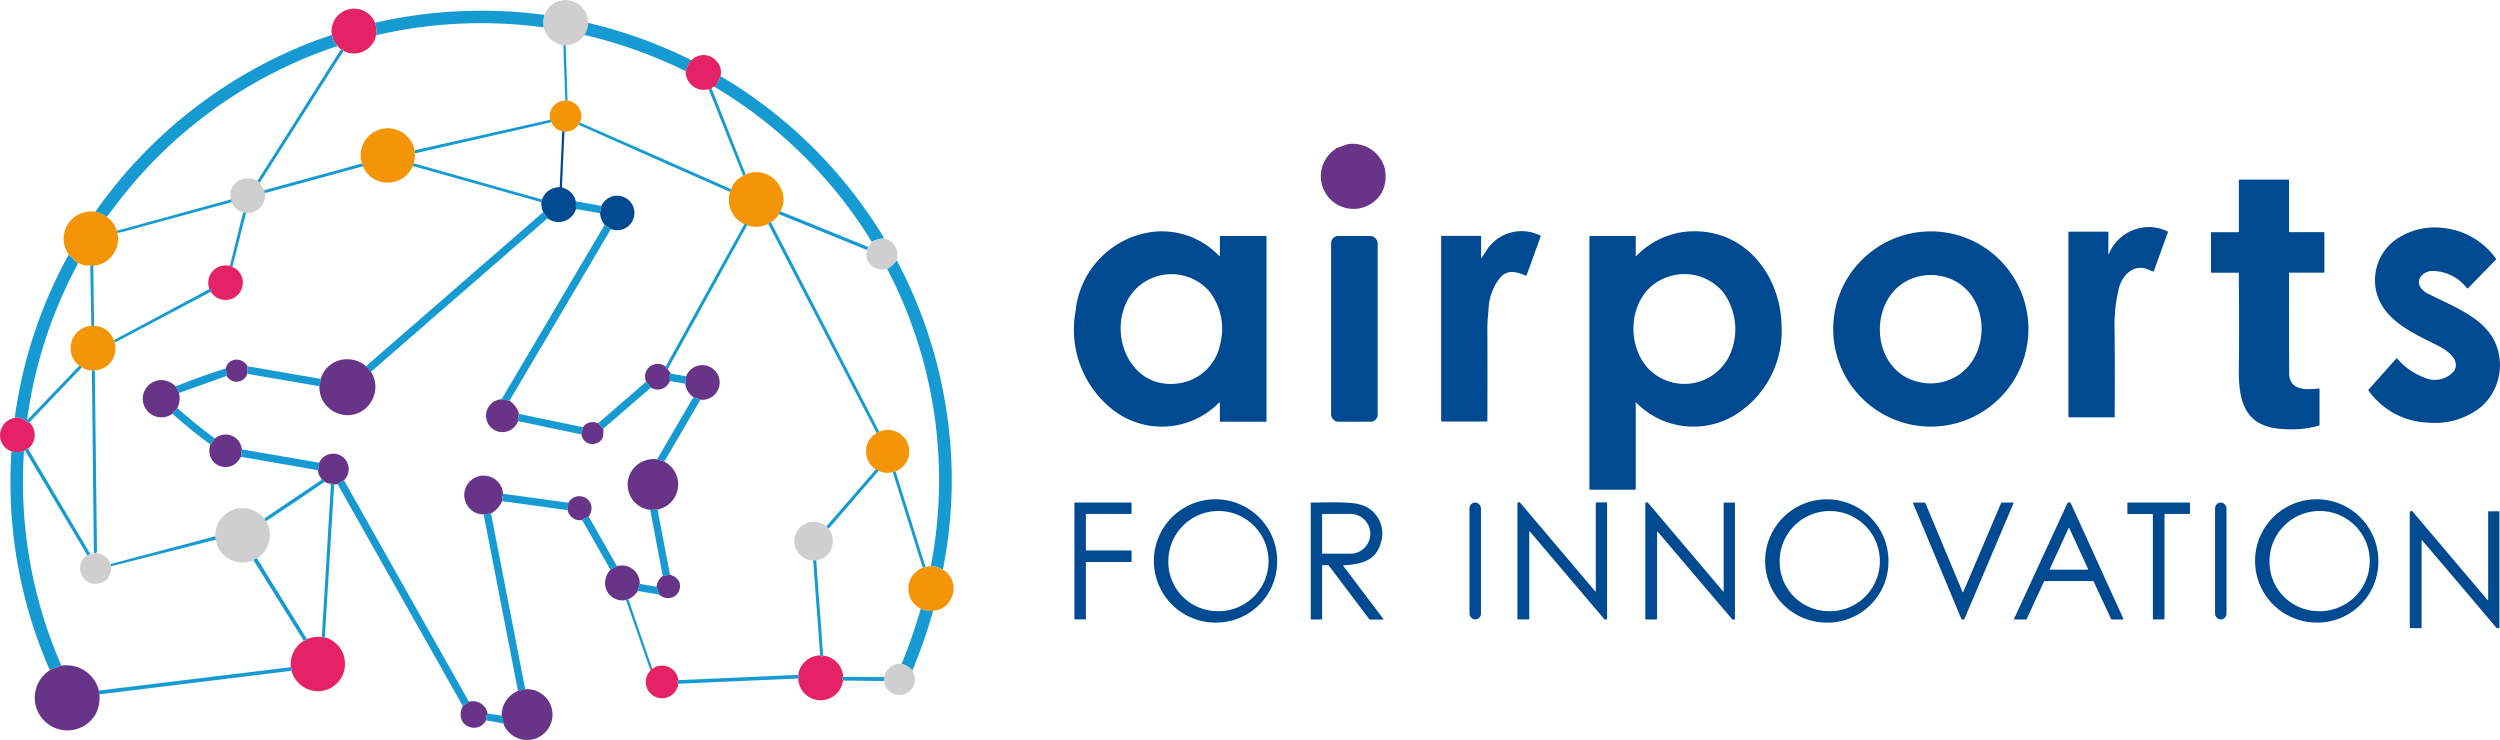 <svg xmlns="http://www.w3.org/2000/svg" width="137.867" height="40.793" viewBox="0 0 137.867 40.793">
  <g id="For_Innovation_page-0001" data-name="For Innovation_page-0001" transform="translate(-16.248 -1.416)">
    <path id="Path_903" data-name="Path 903" d="M655.832,18.658a1.463,1.463,0,0,1-.2.661,1.314,1.314,0,0,1-1.037.572l-.091-.006a.033.033,0,0,0-.04.034l0,.027,0-.03a.045.045,0,0,0-.04-.042,1.265,1.265,0,0,1-1.043-.968,1.569,1.569,0,0,1,.042-.691,1.225,1.225,0,0,1,.806-.761A1.249,1.249,0,0,1,655.832,18.658Z" transform="translate(-607.146 -15.979)" fill="#cfcfcf"/>
    <path id="Path_904" data-name="Path 904" d="M478.985,25.235a1.5,1.5,0,0,1,.056.693,1.24,1.24,0,0,1-1.791.864q-.018-.127-.147-.087l-.191-.18,0-.038a.062.062,0,0,0-.029-.052c-.2-.131-.206-.317-.28-.521A1.246,1.246,0,0,1,478.985,25.235Z" transform="translate(-442.056 -22.567)" fill="#e52266"/>
    <path id="Path_905" data-name="Path 905" d="M522.19,26.565a1.57,1.57,0,0,0-.042.691,25.62,25.62,0,0,0-9.241.434A1.5,1.5,0,0,0,512.85,27,26.275,26.275,0,0,1,522.19,26.565Z" transform="translate(-475.921 -24.329)" fill="#169ad2"/>
    <path id="Path_906" data-name="Path 906" d="M688.034,36.53a26.011,26.011,0,0,1,5.7,2.06.849.849,0,0,0-.265.511.066.066,0,0,1-.038.054q-.053.026-.022.039a25.824,25.824,0,0,0-5.583-2A1.463,1.463,0,0,0,688.034,36.53Z" transform="translate(-639.348 -33.851)" fill="#169ad2"/>
    <path id="Path_909" data-name="Path 909" d="M292.28,46.64c.074.2.083.39.28.521a.062.062,0,0,1,.029.052l0,.038a25.274,25.274,0,0,0-12.181,8.72l-.535.7a1.625,1.625,0,0,0-.635-.279A26.087,26.087,0,0,1,290.8,47.177Q291.4,46.928,292.28,46.64Z" transform="translate(-257.736 -43.293)" fill="#169ad2"/>
    <path id="Path_910" data-name="Path 910" d="M670.252,55.123l.1,3.051a.2.2,0,0,1-.123,0l-.106-2.992,0-.027a.033.033,0,0,1,.04-.034Z" transform="translate(-622.807 -51.211)" fill="#169ad2"/>
    <path id="Path_912" data-name="Path 912" d="M419.251,58.487q.129-.04.147.087l-4.619,7.265a.165.165,0,0,1-.129-.1Z" transform="translate(-384.205 -54.349)" fill="#169ad2"/>
    <path id="Path_913" data-name="Path 913" d="M774.16,64.531a2.014,2.014,0,0,1-.336.681q-.076-.053-.151.041a.067.067,0,0,0,0,.091q-.038-.062-.178,0a2.884,2.884,0,0,1-.411.014,1.02,1.02,0,0,1-.862-1.026c-.021-.009-.013-.022.022-.039a.066.066,0,0,0,.038-.054.849.849,0,0,1,.265-.511.918.918,0,0,1,1.314-.012A.9.9,0,0,1,774.16,64.531Z" transform="translate(-718.162 -58.993)" fill="#e52266"/>
    <path id="Path_914" data-name="Path 914" d="M796.906,79.83q-.013.08.027.1a25.926,25.926,0,0,1,8.988,8.922,1.847,1.847,0,0,0-.693.188,25.447,25.447,0,0,0-8.657-8.534A2.014,2.014,0,0,0,796.906,79.83Z" transform="translate(-740.908 -74.292)" fill="#169ad2"/>
    <path id="Path_916" data-name="Path 916" d="M791.848,91.717,793.7,96.4q-.1.094-.133.08l-1.9-4.759Q791.81,91.655,791.848,91.717Z" transform="translate(-736.332 -85.366)" fill="#169ad2"/>
    <path id="Path_917" data-name="Path 917" d="M659.777,101.36a.2.2,0,0,0,.123,0,.863.863,0,0,1,.689,1.216.274.274,0,0,0-.1.143.819.819,0,0,1-.756.351l-.125-.024a.753.753,0,0,1-.595-.5.132.132,0,0,0-.081-.13A.887.887,0,0,1,659.777,101.36Z" transform="translate(-612.358 -94.4)" fill="#f49507"/>
    <path id="Path_918" data-name="Path 918" d="M553.291,117.48a.131.131,0,0,1,.081.13l-7.536,1.721-.015-.171Z" transform="translate(-506.715 -109.456)" fill="#169ad2"/>
    <path id="Path_920" data-name="Path 920" d="M682.648,119.84q2.879,1.252,8.284,3.647.068.03.075-.037a.543.543,0,0,1-.082.209q-4.161-1.834-8.329-3.693-.024-.011-.046.017A.274.274,0,0,1,682.648,119.84Z" transform="translate(-634.417 -111.66)" fill="#169ad2"/>
    <path id="Path_922" data-name="Path 922" d="M503.722,125.81l.015.171a1.3,1.3,0,0,1-.063.545q-.069.135-.039.153a1.5,1.5,0,0,1-1.359.911,1.46,1.46,0,0,1-1.4-.893q.044-.054-.05-.157a1.475,1.475,0,0,1,.608-1.7,1.5,1.5,0,0,1,2.292.966Z" transform="translate(-464.617 -116.106)" fill="#f49507"/>
    <path id="Path_923" data-name="Path 923" d="M652.881,126.96l.125.024-.138,3.046a.042.042,0,0,0,.033.046,1.011,1.011,0,0,1,.733.755l.006.421a1,1,0,0,1-1.568.512l-.243-.34a1.4,1.4,0,0,1-.1-.547.165.165,0,0,1,.042-.147,1,1,0,0,1,.937-.679.034.034,0,0,0,.036-.036Z" transform="translate(-605.629 -118.31)" fill="#004a91"/>
    <path id="Path_924" data-name="Path 924" d="M551.5,155.771a.165.165,0,0,0-.042.147l-7.084-1.995q-.03-.017.039-.153Z" transform="translate(-505.355 -143.35)" fill="#169ad2"/>
    <path id="Path_925" data-name="Path 925" d="M425.7,153.98q.094.1.05.157l-5.392,1.472a.168.168,0,0,1-.036-.161Z" transform="translate(-389.499 -143.546)" fill="#169ad2"/>
    <path id="Path_927" data-name="Path 927" d="M811.276,163.474a.153.153,0,0,0-.087.16,1.225,1.225,0,0,1-.444.434.162.162,0,0,0-.144.1,1.473,1.473,0,0,1-1.166.075q-.029-.11-.149-.063a1.462,1.462,0,0,1-.791-1.775.543.543,0,0,0,.082-.209,1.186,1.186,0,0,1,.644-.675q.028.015.133-.08a1.446,1.446,0,0,1,1.828.567A1.373,1.373,0,0,1,811.276,163.474Z" transform="translate(-751.986 -150.404)" fill="#f49507"/>
    <path id="Path_928" data-name="Path 928" d="M393.626,166.4a.165.165,0,0,0,.129.1l.254.413a.168.168,0,0,0,.036.161.987.987,0,0,1-1.049,1.1.173.173,0,0,0-.164-.005.154.154,0,0,0,0-.02.026.026,0,0,0-.02-.028.991.991,0,0,1-.609-.543l-.044-.151a.912.912,0,0,1,.545-1.09A1.025,1.025,0,0,1,393.626,166.4Z" transform="translate(-363.182 -155.009)" fill="#cfcfcf"/>
    <path id="Path_929" data-name="Path 929" d="M701.334,182.662l-.346-.231a1.279,1.279,0,0,1-.258-.647l.08-.4a.952.952,0,1,1,.524,1.277Z" transform="translate(-651.396 -168.613)" fill="#004a91"/>
    <path id="Path_930" data-name="Path 930" d="M303.452,183.95l.044.151q-3.093.846-6.131,1.67a.574.574,0,0,1-.173.017l-.032-.109Z" transform="translate(-274.473 -171.537)" fill="#169ad2"/>
    <path id="Path_931" data-name="Path 931" d="M680.62,185.6l1.408.25-.08.4-1.322-.228Z" transform="translate(-632.614 -173.078)" fill="#169ad2"/>
    <path id="Path_934" data-name="Path 934" d="M254.619,194.079a1.625,1.625,0,0,1,.635.279,1.484,1.484,0,0,1,.549.768l.032.109a1.49,1.49,0,0,1-1.325,1.825q-.129-.048-.169-.026a.864.864,0,0,1-.592-.109.11.11,0,0,0-.043-.015q-.055-.007-.043.028l-.51-.5a1.492,1.492,0,0,1,.5-2.186A1.555,1.555,0,0,1,254.619,194.079Z" transform="translate(-233.115 -180.985)" fill="#f49507"/>
    <path id="Path_935" data-name="Path 935" d="M850.254,193.9l4.825,1.961a.3.3,0,0,1-.057.172l-4.854-1.974A.153.153,0,0,1,850.254,193.9Z" transform="translate(-790.965 -180.83)" fill="#169ad2"/>
    <path id="Path_936" data-name="Path 936" d="M515.08,194.57l.243.34-9.738,8.464-.275-.308Z" transform="translate(-468.879 -181.456)" fill="#169ad2"/>
    <path id="Path_937" data-name="Path 937" d="M392.585,194.927l-.748,2.976a.128.128,0,0,1-.137-.067l.72-2.914A.173.173,0,0,1,392.585,194.927Z" transform="translate(-362.771 -181.768)" fill="#169ad2"/>
    <path id="Path_939" data-name="Path 939" d="M841.434,202.89l5.974,11.554a.267.267,0,0,1-.141.08l-5.977-11.535A.162.162,0,0,1,841.434,202.89Z" transform="translate(-782.675 -189.227)" fill="#169ad2"/>
    <path id="Path_940" data-name="Path 940" d="M759.874,204.367q.119-.048.149.063l-4.379,7.942q-.128-.094-.117-.147Z" transform="translate(-702.574 -190.593)" fill="#169ad2"/>
    <path id="Path_942" data-name="Path 942" d="M624.215,205.23l.346.231-5.591,9.464-.44-.076Z" transform="translate(-574.624 -191.412)" fill="#169ad2"/>
    <path id="Path_943" data-name="Path 943" d="M924.455,216.54a.933.933,0,0,1,.683,1.2,1.48,1.48,0,0,1-.521.487,1.2,1.2,0,0,1-.408.015.835.835,0,0,1-.71-1.068.3.3,0,0,0,.057-.172.593.593,0,0,0,.205-.278A1.846,1.846,0,0,1,924.455,216.54Z" transform="translate(-859.443 -201.975)" fill="#cfcfcf"/>
    <path id="Path_944" data-name="Path 944" d="M214.917,230.05l.51.5a25.232,25.232,0,0,0-2.8,8.572.022.022,0,0,0,.038.018l2.827-2.955q.123.024.15.085L212.75,239.3l-.061.012a.053.053,0,0,1-.055-.019.768.768,0,0,0-.693-.241A25.722,25.722,0,0,1,214.917,230.05Z" transform="translate(-194.88 -214.593)" fill="#169ad2"/>
    <path id="Path_945" data-name="Path 945" d="M941.171,234.79a25.783,25.783,0,0,1,2.708,8.053,25.191,25.191,0,0,1-.159,9,1.7,1.7,0,0,0-.662-.2,25.083,25.083,0,0,0-2.409-16.371A1.48,1.48,0,0,0,941.171,234.79Z" transform="translate(-875.475 -219.02)" fill="#169ad2"/>
    <path id="Path_947" data-name="Path 947" d="M275.189,238.959l.041,3.309a.319.319,0,0,1-.149-.007l-.061-3.328Q275.06,238.911,275.189,238.959Z" transform="translate(-253.795 -222.883)" fill="#169ad2"/>
    <path id="Path_948" data-name="Path 948" d="M374.816,239.189a.128.128,0,0,0,.137.067.91.91,0,0,1,.525.572.952.952,0,0,1-1.716.795q.05-.1-.1-.139-.008-.093-.029-.208a.946.946,0,0,1,.949-1.1Z" transform="translate(-345.887 -223.12)" fill="#e52266"/>
    <path id="Path_949" data-name="Path 949" d="M300.011,258.93q.146.037.1.139l-5.268,2.789q-.049-.018-.078-.122Z" transform="translate(-272.231 -241.566)" fill="#169ad2"/>
    <path id="Path_950" data-name="Path 950" d="M259.688,289.44a.319.319,0,0,0,.149.007,1.187,1.187,0,0,1,1.093.784q.028.1.078.122a.087.087,0,0,0-.023.03.06.06,0,0,0,0,.036,1.213,1.213,0,0,1-1.1,1.487l-.163-.008a.842.842,0,0,1-.551-.162q-.027-.06-.15-.085A1.239,1.239,0,0,1,259.688,289.44Z" transform="translate(-238.402 -270.062)" fill="#f49507"/>
    <path id="Path_951" data-name="Path 951" d="M468.147,317.878l.275.308a1.552,1.552,0,0,1-.139,1.855,1.5,1.5,0,0,1-1.628.461,1.536,1.536,0,0,1-1.078-1.5.029.029,0,0,0-.035-.03l-.024,0,.042-.01a.047.047,0,0,0,.039-.042l.051-.347a1.509,1.509,0,0,1,1.433-1.078A1.557,1.557,0,0,1,468.147,317.878Z" transform="translate(-431.716 -296.268)" fill="#683487"/>
    <path id="Path_952" data-name="Path 952" d="M389.379,318.084l-.015.416a.619.619,0,0,1-1.131.116l-.053-.415a.6.6,0,0,1,.45-.47A.678.678,0,0,1,389.379,318.084Z" transform="translate(-359.483 -296.467)" fill="#683487"/>
    <path id="Path_953" data-name="Path 953" d="M739.73,321.622q-.011.052.117.147l.187.24a.066.066,0,0,0-.035,0,.043.043,0,0,0-.035.042l0,.376a.726.726,0,0,1-1.045.361l-.259-.325A.7.7,0,0,1,739.73,321.622Z" transform="translate(-686.777 -299.99)" fill="#683487"/>
    <path id="Path_954" data-name="Path 954" d="M772.8,324.175l-.392-.142a1.03,1.03,0,0,1-.446-.74l.046-.408a.956.956,0,1,1,.792,1.29Z" transform="translate(-717.923 -300.716)" fill="#683487"/>
    <path id="Path_955" data-name="Path 955" d="M406.135,323.35l4.04.693-.051.347a.046.046,0,0,1-.039.042l-.042.01-3.922-.677Z" transform="translate(-376.238 -301.733)" fill="#169ad2"/>
    <path id="Path_957" data-name="Path 957" d="M349.1,325.11l.053.415-2.63.936-.186-.362Q347.748,325.535,349.1,325.11Z" transform="translate(-320.406 -303.377)" fill="#169ad2"/>
    <path id="Path_958" data-name="Path 958" d="M276.38,326.67l.163.008.118,10.012q-.129.124-.173.037Z" transform="translate(-255.065 -304.834)" fill="#169ad2"/>
    <path id="Path_959" data-name="Path 959" d="M759.113,329.355l.827.15-.046.408-.853-.145,0-.376a.043.043,0,0,1,.035-.042A.066.066,0,0,1,759.113,329.355Z" transform="translate(-705.856 -307.336)" fill="#169ad2"/>
    <path id="Path_960" data-name="Path 960" d="M320.45,335.19l.186.362a1.208,1.208,0,0,1-.094.838l-.269.31a1.027,1.027,0,1,1-.539-1.852A1.143,1.143,0,0,1,320.45,335.19Z" transform="translate(-294.516 -312.468)" fill="#683487"/>
    <path id="Path_961" data-name="Path 961" d="M701.764,336.22l.259.325-2.629,2.273-.283-.306Z" transform="translate(-649.883 -313.753)" fill="#169ad2"/>
    <path id="Path_962" data-name="Path 962" d="M750.365,349.09l.392.142-1.992,3.412-.4-.125Z" transform="translate(-695.881 -325.773)" fill="#169ad2"/>
    <path id="Path_963" data-name="Path 963" d="M606.518,350.91l.44.076a1.287,1.287,0,0,1,.52.728.966.966,0,0,0-.054.4.907.907,0,1,1-.906-1.208Z" transform="translate(-562.611 -327.473)" fill="#683487"/>
    <path id="Path_964" data-name="Path 964" d="M343.929,358.26q1.013.891,2.071,1.68l-.242.332q-1.108-.812-2.1-1.7Z" transform="translate(-317.903 -334.338)" fill="#169ad2"/>
    <path id="Path_965" data-name="Path 965" d="M632.263,363.08l3.522.737-.071.4-3.5-.736A.966.966,0,0,1,632.263,363.08Z" transform="translate(-587.396 -338.84)" fill="#169ad2"/>
    <path id="Path_966" data-name="Path 966" d="M200.449,366.353a.768.768,0,0,1,.693.241.053.053,0,0,0,.055.019l.061-.012a.976.976,0,0,1-.072,1.457q-.1-.035-.166.1a.1.1,0,0,1-.059.01,1.1,1.1,0,0,1-.694.034.951.951,0,0,1-.492-1.386A.967.967,0,0,1,200.449,366.353Z" transform="translate(-183.389 -341.892)" fill="#e52266"/>
    <path id="Path_967" data-name="Path 967" d="M686.24,370l.283.306q.1.649-.387.8a.6.6,0,0,1-.806-.481l.071-.4A.662.662,0,0,1,686.24,370Z" transform="translate(-637.013 -345.24)" fill="#683487"/>
    <path id="Path_968" data-name="Path 968" d="M924.651,378.687l-.153.049a1.213,1.213,0,0,1-.787-.069q-.088-.091-.156-.076a1.209,1.209,0,0,1-.52-.862,1.117,1.117,0,0,1,.572-1.151.267.267,0,0,0,.141-.08,1.148,1.148,0,0,1,.7-.074A1.182,1.182,0,0,1,924.651,378.687Z" transform="translate(-859.015 -351.28)" fill="#f49507"/>
    <path id="Path_969" data-name="Path 969" d="M376.325,381.294l-.051.412q-.048.067-.1.152a.891.891,0,0,1-1.513-.02.937.937,0,0,1-.069-.808l.242-.332A.9.9,0,0,1,376.325,381.294Z" transform="translate(-346.739 -355.095)" fill="#683487"/>
    <path id="Path_970" data-name="Path 970" d="M220.756,392.146l3.43,5.8-.162.078-3.434-5.778Q220.658,392.111,220.756,392.146Z" transform="translate(-202.959 -365.979)" fill="#169ad2"/>
    <path id="Path_971" data-name="Path 971" d="M400.921,392.74l4.262.734-.055.416-4.257-.738Z" transform="translate(-371.335 -366.541)" fill="#169ad2"/>
    <path id="Path_972" data-name="Path 972" d="M209.138,393.85A25.286,25.286,0,0,0,211.2,405.7l-.587.211a.054.054,0,0,1-.032,0,.06.06,0,0,0-.02,0,.544.544,0,0,1-.075-.125,25.842,25.842,0,0,1-2.041-11.9A1.1,1.1,0,0,0,209.138,393.85Z" transform="translate(-191.566 -367.578)" fill="#169ad2"/>
    <path id="Path_974" data-name="Path 974" d="M466.776,397.613l-.357.21-.106.015-.431-.061-.134-.05-.228-.218a.649.649,0,0,1-.17-.448l.055-.416A.854.854,0,1,1,466.776,397.613Z" transform="translate(-431.558 -369.711)" fill="#683487"/>
    <path id="Path_975" data-name="Path 975" d="M725.554,400.908l.4.125a1.463,1.463,0,0,1,.676.755,1.414,1.414,0,0,1-1.048,1.893l-.408.018a1.4,1.4,0,0,1-.734-2.465A1.454,1.454,0,0,1,725.554,400.908Z" transform="translate(-673.076 -374.164)" fill="#683487"/>
    <path id="Path_976" data-name="Path 976" d="M892.668,409.625l-2.745,3.179a.417.417,0,0,1-.133-.119l2.722-3.136Q892.58,409.534,892.668,409.625Z" transform="translate(-827.973 -382.239)" fill="#169ad2"/>
    <path id="Path_978" data-name="Path 978" d="M945.453,411.04l1.655,5.279-.156.04-1.653-5.27Z" transform="translate(-879.818 -383.633)" fill="#169ad2"/>
    <path id="Path_979" data-name="Path 979" d="M589.55,415.606l-.052.411a1.408,1.408,0,0,1-.607.673l-.411.053a1.033,1.033,0,0,1-.907-.514,1.069,1.069,0,0,1,1.478-1.464A1.031,1.031,0,0,1,589.55,415.606Z" transform="translate(-545.565 -386.959)" fill="#683487"/>
    <path id="Path_980" data-name="Path 980" d="M423.87,416.95l.228.218a.1.1,0,0,0-.1.011q-1.548,1.065-3.169,2.128a.1.1,0,0,1-.075-.077.145.145,0,0,1,.01-.092q1.535-1.039,3.075-2.071a.073.073,0,0,0,.036-.051A.189.189,0,0,0,423.87,416.95Z" transform="translate(-389.908 -389.153)" fill="#169ad2"/>
    <path id="Path_981" data-name="Path 981" d="M481.907,418.53l6.887,12.21-.331.253L481.55,418.74Z" transform="translate(-446.688 -390.628)" fill="#169ad2"/>
    <path id="Path_983" data-name="Path 983" d="M468.759,421.01l.431.061q-.079-.015-.083.053-.252,4.152-.512,8.382a.108.108,0,0,1-.079.018.135.135,0,0,1-.087-.037l.5-8.362a.051.051,0,0,0-.032-.053Z" transform="translate(-434.434 -392.945)" fill="#169ad2"/>
    <path id="Path_984" data-name="Path 984" d="M618.992,429.81l3.6.493-.035.413-3.616-.5Z" transform="translate(-575.007 -401.164)" fill="#169ad2"/>
    <path id="Path_985" data-name="Path 985" d="M674.87,432.8l-.359.2a.706.706,0,0,1-.8-.541l.035-.413a.7.7,0,0,1,.84-.327.649.649,0,0,1,.415.426A.726.726,0,0,1,674.87,432.8Z" transform="translate(-626.16 -402.902)" fill="#683487"/>
    <path id="Path_986" data-name="Path 986" d="M381.976,442.406a.144.144,0,0,0-.01.092.1.1,0,0,0,.075.077,1.544,1.544,0,0,1-.5,2.058.251.251,0,0,0-.2.107,1.538,1.538,0,0,1-1.324-.068,1.422,1.422,0,0,1-.755-1.074l-.044-.184q.019-.136.038-.286a1.5,1.5,0,0,1,2.6-.771A.142.142,0,0,0,381.976,442.406Z" transform="translate(-351.115 -412.421)" fill="#cfcfcf"/>
    <path id="Path_987" data-name="Path 987" d="M743.078,443.02l.685,3.59-.4.077-.691-3.649Z" transform="translate(-690.567 -413.501)" fill="#169ad2"/>
    <path id="Path_988" data-name="Path 988" d="M603.931,446.23l1.887,9.7-.4.09-1.894-9.734Z" transform="translate(-560.605 -416.5)" fill="#169ad2"/>
    <path id="Path_989" data-name="Path 989" d="M686.209,448.76l1.563,2.742-.358.2-1.564-2.744Z" transform="translate(-637.499 -418.862)" fill="#169ad2"/>
    <path id="Path_990" data-name="Path 990" d="M864.816,453.453a.416.416,0,0,0,.133.119,1.176,1.176,0,0,1,.213.871,1.019,1.019,0,0,1-.9.873l-.172.011a1.043,1.043,0,0,1-.889-.525,1.06,1.06,0,0,1,.541-1.532A1.075,1.075,0,0,1,864.816,453.453Z" transform="translate(-803 -423.006)" fill="#cfcfcf"/>
    <path id="Path_991" data-name="Path 991" d="M297.743,465.35l.044.184-5.756,1.46a.112.112,0,0,1-.046-.119Z" transform="translate(-269.638 -434.357)" fill="#169ad2"/>
    <path id="Path_992" data-name="Path 992" d="M267.417,478.43a.158.158,0,0,0,0,.03.034.034,0,0,0,.031.037.937.937,0,0,1,.724.595.112.112,0,0,0,.046.119q-.064.918-.821.971a.84.84,0,0,1-.855-.549.83.83,0,0,1,.349-1.019l.162-.078q.189.039.195-.069Q267.288,478.554,267.417,478.43Z" transform="translate(-245.821 -446.573)" fill="#cfcfcf"/>
    <path id="Path_993" data-name="Path 993" d="M411.566,483.82l2.741,4.436q-.021.1-.17.1l-2.767-4.434A.251.251,0,0,1,411.566,483.82Z" transform="translate(-381.142 -451.608)" fill="#169ad2"/>
    <path id="Path_994" data-name="Path 994" d="M878.932,485.28q.185,2.527.365,5.015a1.21,1.21,0,0,1,0,.133q-.009.142.077.12-.171.085-.224-.017l-.388-5.239Z" transform="translate(-817.672 -452.971)" fill="#169ad2"/>
    <path id="Path_995" data-name="Path 995" d="M706.889,491.037l-.108.39a1.16,1.16,0,0,1-.52.458l-.127.042a.958.958,0,0,1-1.157-.924,1.058,1.058,0,0,1,.3-.743l.359-.2A.98.98,0,0,1,706.889,491.037Z" transform="translate(-655.363 -457.421)" fill="#683487"/>
    <path id="Path_996" data-name="Path 996" d="M959.526,490.11a1.7,1.7,0,0,1,.662.2,1.2,1.2,0,0,1,.415,1.656,1.115,1.115,0,0,1-.952.614,1.177,1.177,0,0,1-.683-.11,1.235,1.235,0,0,1,.11-2.261l.156-.04Z" transform="translate(-891.942 -457.482)" fill="#f49507"/>
    <path id="Path_997" data-name="Path 997" d="M748.742,497.39q.579.2.548.655a.659.659,0,0,1-.351.569.711.711,0,0,1-.788-.125l-.151-.43a.8.8,0,0,1,.339-.592Z" transform="translate(-695.545 -464.282)" fill="#683487"/>
    <path id="Path_998" data-name="Path 998" d="M732.408,505.08l.928.161.151.43-1.188-.2Z" transform="translate(-680.882 -471.464)" fill="#169ad2"/>
    <path id="Path_999" data-name="Path 999" d="M722.627,517.91l1.321,3.833a.234.234,0,0,1-.117.041l-1.331-3.832Z" transform="translate(-671.729 -483.447)" fill="#169ad2"/>
    <path id="Path_1000" data-name="Path 1000" d="M953.745,525.84a1.176,1.176,0,0,0,.683.11,27.9,27.9,0,0,1-1.147,3.291,1.219,1.219,0,0,0-.591-.362A30.908,30.908,0,0,0,953.745,525.84Z" transform="translate(-886.72 -490.853)" fill="#169ad2"/>
    <path id="Path_1001" data-name="Path 1001" d="M444.154,549.308a.135.135,0,0,0,.087.037.108.108,0,0,0,.079-.018,1.513,1.513,0,0,1,1.11,1.484,1.492,1.492,0,0,1-2.335,1.226,1.546,1.546,0,0,1-.613-.861q.05-.073-.038-.2a1.521,1.521,0,0,1,.71-1.455q.149-.005.17-.1A1.98,1.98,0,0,1,444.154,549.308Z" transform="translate(-410.158 -512.765)" fill="#e52266"/>
    <path id="Path_1002" data-name="Path 1002" d="M867.511,564.8q.053.1.224.017a1.248,1.248,0,0,1,1.045,1.165.153.153,0,0,0-.01.205,1.24,1.24,0,0,1-2.47-.114.192.192,0,0,0,0-.2A1.247,1.247,0,0,1,867.511,564.8Z" transform="translate(-806.034 -527.241)" fill="#e52266"/>
    <path id="Path_1003" data-name="Path 1003" d="M939,571.87a1.218,1.218,0,0,1,.591.362,1.544,1.544,0,0,1,.139.458.851.851,0,0,1-1.209.812.817.817,0,0,1-.489-.686l0-.216A.883.883,0,0,1,939,571.87Z" transform="translate(-873.028 -533.843)" fill="#cfcfcf"/>
    <path id="Path_1004" data-name="Path 1004" d="M232.135,574.589l.026.211a1.863,1.863,0,0,1-.2,1.076,1.8,1.8,0,1,1-2.548-2.4.047.047,0,0,0,.018-.021.026.026,0,0,0,0-.03.061.061,0,0,1,.02,0,.054.054,0,0,0,.032,0l.587-.211A1.834,1.834,0,0,1,232.135,574.589Z" transform="translate(-210.434 -535.087)" fill="#683487"/>
    <path id="Path_1005" data-name="Path 1005" d="M740.824,574.135q-.057.139.008.2a.9.9,0,1,1-1.544-.72.043.043,0,0,0,.007-.046.038.038,0,0,0-.015-.018.234.234,0,0,0,.117-.041.9.9,0,0,1,.863-.11A.86.86,0,0,1,740.824,574.135Z" transform="translate(-687.177 -535.215)" fill="#e52266"/>
    <path id="Path_1006" data-name="Path 1006" d="M292.8,574.62q.088.131.038.2l-10.6,1.3-.026-.211Z" transform="translate(-260.519 -536.412)" fill="#169ad2"/>
    <path id="Path_1007" data-name="Path 1007" d="M772.3,581.08a.192.192,0,0,1,0,.2l-6.611.289q-.065-.063-.008-.2Z" transform="translate(-712.033 -542.446)" fill="#169ad2"/>
    <path id="Path_1008" data-name="Path 1008" d="M903.234,582.7l2.259.015,0,.217-2.266-.026A.153.153,0,0,1,903.234,582.7Z" transform="translate(-840.488 -543.959)" fill="#169ad2"/>
    <path id="Path_1009" data-name="Path 1009" d="M618.776,594.985l-.1-.428a1.464,1.464,0,0,1,.893-1.368l.4-.09a1.4,1.4,0,1,1-1.2,1.886Z" transform="translate(-574.764 -553.671)" fill="#683487"/>
    <path id="Path_1011" data-name="Path 1011" d="M584.778,603.174a.826.826,0,0,1,1.032.652.765.765,0,0,0-.087.38.742.742,0,0,1-.928.357.7.7,0,0,1-.438-.446.854.854,0,0,1,.09-.691Z" transform="translate(-542.672 -563.062)" fill="#683487"/>
    <path id="Path_1012" data-name="Path 1012" d="M605.657,613.32l.778.123.1.428-.962-.171A.762.762,0,0,1,605.657,613.32Z" transform="translate(-562.519 -572.557)" fill="#169ad2"/>
    <g id="Group_21" data-name="Group 21" transform="translate(75.496 9.355)">
      <path id="Path_1022" data-name="Path 1022" d="M94.664,876.854a3.4,3.4,0,1,1,3.425-3.3A3.362,3.362,0,0,1,94.664,876.854Zm.061-.63a2.763,2.763,0,1,0-2.635-2.8,2.719,2.719,0,0,0,2.635,2.8Z" transform="translate(-86.907 -850.46)" fill="#004a91"/>
      <g id="Group_20" data-name="Group 20" transform="translate(0)">
        <path id="Path_1010" data-name="Path 1010" d="M973.548,608.076H972.1a.041.041,0,0,1-.046-.046v-2.144a.039.039,0,0,1,.044-.044h1.454a.037.037,0,0,0,.042-.042V602.98a.035.035,0,0,1,.04-.04h2.691a.03.03,0,0,1,.034.034V605.8a.039.039,0,0,0,.039.039h1.871a.036.036,0,0,1,.041.041v2.161a.032.032,0,0,1-.032.032h-1.883a.03.03,0,0,0-.034.034q-.008,2.759.006,5.513c.005.969.975.92,1.635.841q.04-.005.04.036v1.965a.052.052,0,0,1-.034.049,5.546,5.546,0,0,1-1.905.189c-2.2-.08-2.542-1.518-2.512-3.41.028-1.725.011-3.455,0-5.18A.032.032,0,0,0,973.548,608.076Z" transform="translate(-909.375 -600.976)" fill="#004a91"/>
        <path id="Path_1013" data-name="Path 1013" d="M855.3,644.1a2.377,2.377,0,0,1,3.23-1.249.044.044,0,0,1,.023.055l-.771,2.13a.036.036,0,0,1-.052.025,1.749,1.749,0,0,1-.213-.082c-.808-.394-1.485.289-1.667,1.011a8.715,8.715,0,0,0-.238,2.267c.024,1.606.013,3.214.009,4.821a.028.028,0,0,1-.032.032H853.1a.032.032,0,0,1-.032-.032V642.9a.03.03,0,0,1,.03-.03h2.135a.037.037,0,0,1,.041.042l-.005,1.181a.015.015,0,0,0,.011.015A.014.014,0,0,0,855.3,644.1Z" transform="translate(-798.25 -638.033)" fill="#004a91"/>
        <path id="Path_1014" data-name="Path 1014" d="M1107.1,645.307c-.452.052-.852.448-.586.909a1.125,1.125,0,0,0,.474.372c1.293.66,3.079,1.3,3.668,2.721a3.064,3.064,0,0,1-.809,3.5,4.084,4.084,0,0,1-2.92.86,4.2,4.2,0,0,1-3.276-1.766.039.039,0,0,1,0-.054l1.533-1.717a.031.031,0,0,1,.023-.01.03.03,0,0,1,.023.011,3.585,3.585,0,0,0,1.5,1.053,1.39,1.39,0,0,0,1.643-.37c.356-.62-.41-1.141-.85-1.367-1.338-.687-3.021-1.354-3.443-2.99a2.755,2.755,0,0,1,1.218-2.98,3.769,3.769,0,0,1,2.457-.545,4.07,4.07,0,0,1,2.92,1.692.036.036,0,0,1,0,.052l-1.538,1.579a.046.046,0,0,1-.032.013.043.043,0,0,1-.031-.014A2.412,2.412,0,0,0,1107.1,645.307Z" transform="translate(-1032.28 -638.302)" fill="#004a91"/>
        <path id="Path_1015" data-name="Path 1015" d="M30.836,647.63l0-1.039a.04.04,0,0,1,.046-.045h2.48a.041.041,0,0,1,.046.047v10.164a.031.031,0,0,1-.031.031H30.881a.046.046,0,0,1-.046-.046v-.99a.026.026,0,0,0-.045-.018,4.41,4.41,0,0,1-6,.278,5.61,5.61,0,0,1-1.913-5.311,4.9,4.9,0,0,1,4.171-4.374,4.369,4.369,0,0,1,3.75,1.317.02.02,0,0,0,.034-.014Zm-4.963,2.237c-1.255,1.929-.092,5.025,2.467,4.828a2.716,2.716,0,0,0,2.51-2.173,3.351,3.351,0,0,0-.609-2.941A2.771,2.771,0,0,0,25.873,649.867Z" transform="translate(-22.812 -641.469)" fill="#004a91"/>
        <path id="Path_1016" data-name="Path 1016" d="M331.474,647.509q.12-.18.235-.36a2.3,2.3,0,0,1,2.985-.881.053.053,0,0,1,.031.075l-.767,2.121a.032.032,0,0,1-.048.021c-.511-.213-1-.349-1.41.106a2.983,2.983,0,0,0-.646,1.839,8.558,8.558,0,0,0-.061,1.016q.011,2.527,0,5.061a.024.024,0,0,1-.024.024h-2.491a.029.029,0,0,1-.033-.034V646.312a.017.017,0,0,1,.017-.017h2.161a.021.021,0,0,1,.024.024V647.5Q331.451,647.545,331.474,647.509Z" transform="translate(-309.017 -641.225)" fill="#004a91"/>
        <path id="Path_1017" data-name="Path 1017" d="M455.571,647.466a.022.022,0,0,0,.038.015,4.419,4.419,0,0,1,3.351-1.36c2.825.084,4.621,2.57,4.656,5.254a5.427,5.427,0,0,1-2.163,4.6,4.425,4.425,0,0,1-5.847-.4q-.034-.033-.034.015v4.738a.044.044,0,0,1-.044.044H453.05a.027.027,0,0,1-.03-.03V646.406a.025.025,0,0,1,.025-.025h2.5a.028.028,0,0,1,.029.028Zm1.692,1.2c-2.034.73-2.351,3.571-1,5.021a2.761,2.761,0,0,0,4.611-1.039,3.446,3.446,0,0,0-.478-3.166A2.784,2.784,0,0,0,457.264,648.663Z" transform="translate(-424.615 -641.304)" fill="#004a91"/>
        <path id="Path_1018" data-name="Path 1018" d="M667.375,651.612a5.383,5.383,0,1,1-5.383-5.383A5.383,5.383,0,0,1,667.375,651.612Zm-4.737-2.9a2.78,2.78,0,0,0-1.151-.033c-3.033.558-3.078,5.258-.1,5.87a2.82,2.82,0,0,0,1.062.023C665.475,654.04,665.606,649.4,662.638,648.708Z" transform="translate(-614.762 -641.408)" fill="#004a91"/>
        <rect id="Rectangle_17" data-name="Rectangle 17" width="2.568" height="10.243" rx="0.39" transform="translate(14.157 5.076)" fill="#004a91"/>
        <path id="Path_1023" data-name="Path 1023" d="M605.2,876.846a3.4,3.4,0,1,1,3.43-3.292A3.362,3.362,0,0,1,605.2,876.846Zm.067-.63a2.763,2.763,0,1,0-2.635-2.8A2.719,2.719,0,0,0,605.264,876.215Z" transform="translate(-563.737 -850.45)" fill="#004a91"/>
        <path id="Path_1024" data-name="Path 1024" d="M1014.414,876.854a3.4,3.4,0,1,1,3.425-3.3,3.362,3.362,0,0,1-3.425,3.3Zm.065-.63a2.763,2.763,0,1,0-2.64-2.794A2.719,2.719,0,0,0,1014.479,876.225Z" transform="translate(-945.929 -850.46)" fill="#004a91"/>
        <path id="Path_1025" data-name="Path 1025" d="M393.494,874.06v4.791a.035.035,0,0,1-.035.034l-.577,0a.042.042,0,0,1-.042-.042v-6.339a.086.086,0,0,1,.151-.055l4.15,4.9a.012.012,0,0,0,.014,0,.014.014,0,0,0,.009-.012v-4.871a.028.028,0,0,1,.032-.032h.556a.031.031,0,0,1,.034.035v6.339a.089.089,0,0,1-.058.083.087.087,0,0,1-.1-.026l-4.1-4.825Q393.494,874.008,393.494,874.06Z" transform="translate(-368.408 -852.666)" fill="#004a91"/>
        <path id="Path_1026" data-name="Path 1026" d="M500.291,874.129V878.9a.051.051,0,0,1-.052.052l-.558,0a.039.039,0,0,1-.039-.038l0-6.336a.087.087,0,0,1,.154-.056l4.135,4.883a.019.019,0,0,0,.032-.012v-4.86a.024.024,0,0,1,.026-.027l.559,0a.031.031,0,0,1,.036.036v6.339a.088.088,0,0,1-.155.057l-4.1-4.82Q500.291,874.07,500.291,874.129Z" transform="translate(-468.156 -852.729)" fill="#004a91"/>
        <path id="Path_1027" data-name="Path 1027" d="M809.262,876.947l-.945,2.047a.055.055,0,0,1-.054.035h-.623a.027.027,0,0,1-.023-.012.027.027,0,0,1,0-.026q1.466-3.175,2.932-6.354a.112.112,0,0,1,.126-.061.093.093,0,0,1,.075.054l2.89,6.353a.034.034,0,0,1-.031.048l-.59,0a.059.059,0,0,1-.054-.034l-.957-2.051a.058.058,0,0,0-.053-.034h-2.632A.062.062,0,0,0,809.262,876.947Zm.322-.693a.021.021,0,0,0,0,.02.021.021,0,0,0,.017.01h2.084a.021.021,0,0,0,.017-.01.021.021,0,0,0,0-.02l-1.042-2.261a.02.02,0,0,0-.037,0Z" transform="translate(-755.795 -852.807)" fill="#004a91"/>
        <path id="Path_1028" data-name="Path 1028" d="M23.463,876.021v3.106a.026.026,0,0,1-.026.026l-.58,0a.026.026,0,0,1-.026-.026v-6.394a.026.026,0,0,1,.026-.026h3.1a.026.026,0,0,1,.026.026l0,.576a.026.026,0,0,1-.026.026H23.489a.026.026,0,0,0-.026.026v1.966a.026.026,0,0,0,.026.026l2.469,0a.026.026,0,0,1,.026.026v.582a.026.026,0,0,1-.026.026H23.49a.026.026,0,0,0-.026.026Z" transform="translate(-22.829 -852.934)" fill="#004a91"/>
        <path id="Path_1029" data-name="Path 1029" d="M220.877,876.034v2.924a.031.031,0,0,1-.035.036l-.557,0a.032.032,0,0,1-.036-.036v-6.391a.017.017,0,0,1,.017-.017c.715-.006,1.466-.038,2.179.022a2.418,2.418,0,0,1,.846.2,1.665,1.665,0,0,1,.819,2.01c-.275.994-1.086,1.161-2.053,1.229q-.037,0-.015.032l2.211,2.923a.02.02,0,0,1-.016.032l-.71,0a.07.07,0,0,1-.056-.028l-2.215-2.931A.069.069,0,0,0,221.2,876l-.289,0A.029.029,0,0,0,220.877,876.034Zm0-2.833,0,2.143a.023.023,0,0,0,.023.024l1.482,0a1.1,1.1,0,0,0,1.151-1.044v-.1a1.1,1.1,0,0,0-1.147-1.049l-1.482,0A.023.023,0,0,0,220.88,873.2Z" transform="translate(-207.214 -852.773)" fill="#004a91"/>
        <rect id="Rectangle_18" data-name="Rectangle 18" width="0.633" height="6.447" rx="0.316" transform="translate(21.789 19.774)" fill="#004a91"/>
        <path id="Path_1030" data-name="Path 1030" d="M725.905,877.621a.018.018,0,0,0,.033,0l2.088-4.907a.054.054,0,0,1,.05-.032l.609,0q.042,0,.026.039l-2.7,6.367a.084.084,0,0,1-.075.052.118.118,0,0,1-.118-.085q-1.32-3.169-2.647-6.339a.022.022,0,0,1,.02-.031l.609,0a.063.063,0,0,1,.059.04Z" transform="translate(-676.922 -852.906)" fill="#004a91"/>
        <path id="Path_1031" data-name="Path 1031" d="M903.7,873.339l-1.339,0a.033.033,0,0,1-.033-.033l0-.564a.033.033,0,0,1,.033-.033h3.384a.033.033,0,0,1,.033.033l0,.563a.033.033,0,0,1-.033.033h-1.336a.033.033,0,0,0-.033.033v5.747a.033.033,0,0,1-.033.033l-.576.005a.033.033,0,0,1-.033-.033l0-5.754A.033.033,0,0,0,903.7,873.339Z" transform="translate(-844.258 -852.934)" fill="#004a91"/>
        <rect id="Rectangle_19" data-name="Rectangle 19" width="0.63" height="6.447" rx="0.315" transform="translate(62.906 19.775)" fill="#004a91"/>
        <path id="Path_1032" data-name="Path 1032" d="M1142.409,884.649v-4.857a.027.027,0,0,1,.03-.03h.556a.032.032,0,0,1,.036.036v6.368a.045.045,0,0,1-.042.049.175.175,0,0,1-.166-.073q-2.02-2.391-4.053-4.772-.032-.038-.032.012v4.791a.033.033,0,0,1-.038.038l-.577-.005a.035.035,0,0,1-.039-.04l0-6.329a.088.088,0,0,1,.058-.083.089.089,0,0,1,.1.026l4.137,4.883Q1142.409,884.7,1142.409,884.649Z" transform="translate(-1064.442 -859.508)" fill="#004a91"/>
        <path id="Path_1036" data-name="Path 1036" d="M232.135,574.589l.026.211a1.863,1.863,0,0,1-.2,1.076,1.8,1.8,0,1,1-2.548-2.4.047.047,0,0,0,.018-.021.026.026,0,0,0,0-.03.061.061,0,0,1,.02,0,.054.054,0,0,0,.032,0l.587-.211A1.834,1.834,0,0,1,232.135,574.589Z" transform="translate(-215.007 -573.201)" fill="#683487"/>
      </g>
    </g>
  </g>
</svg>
